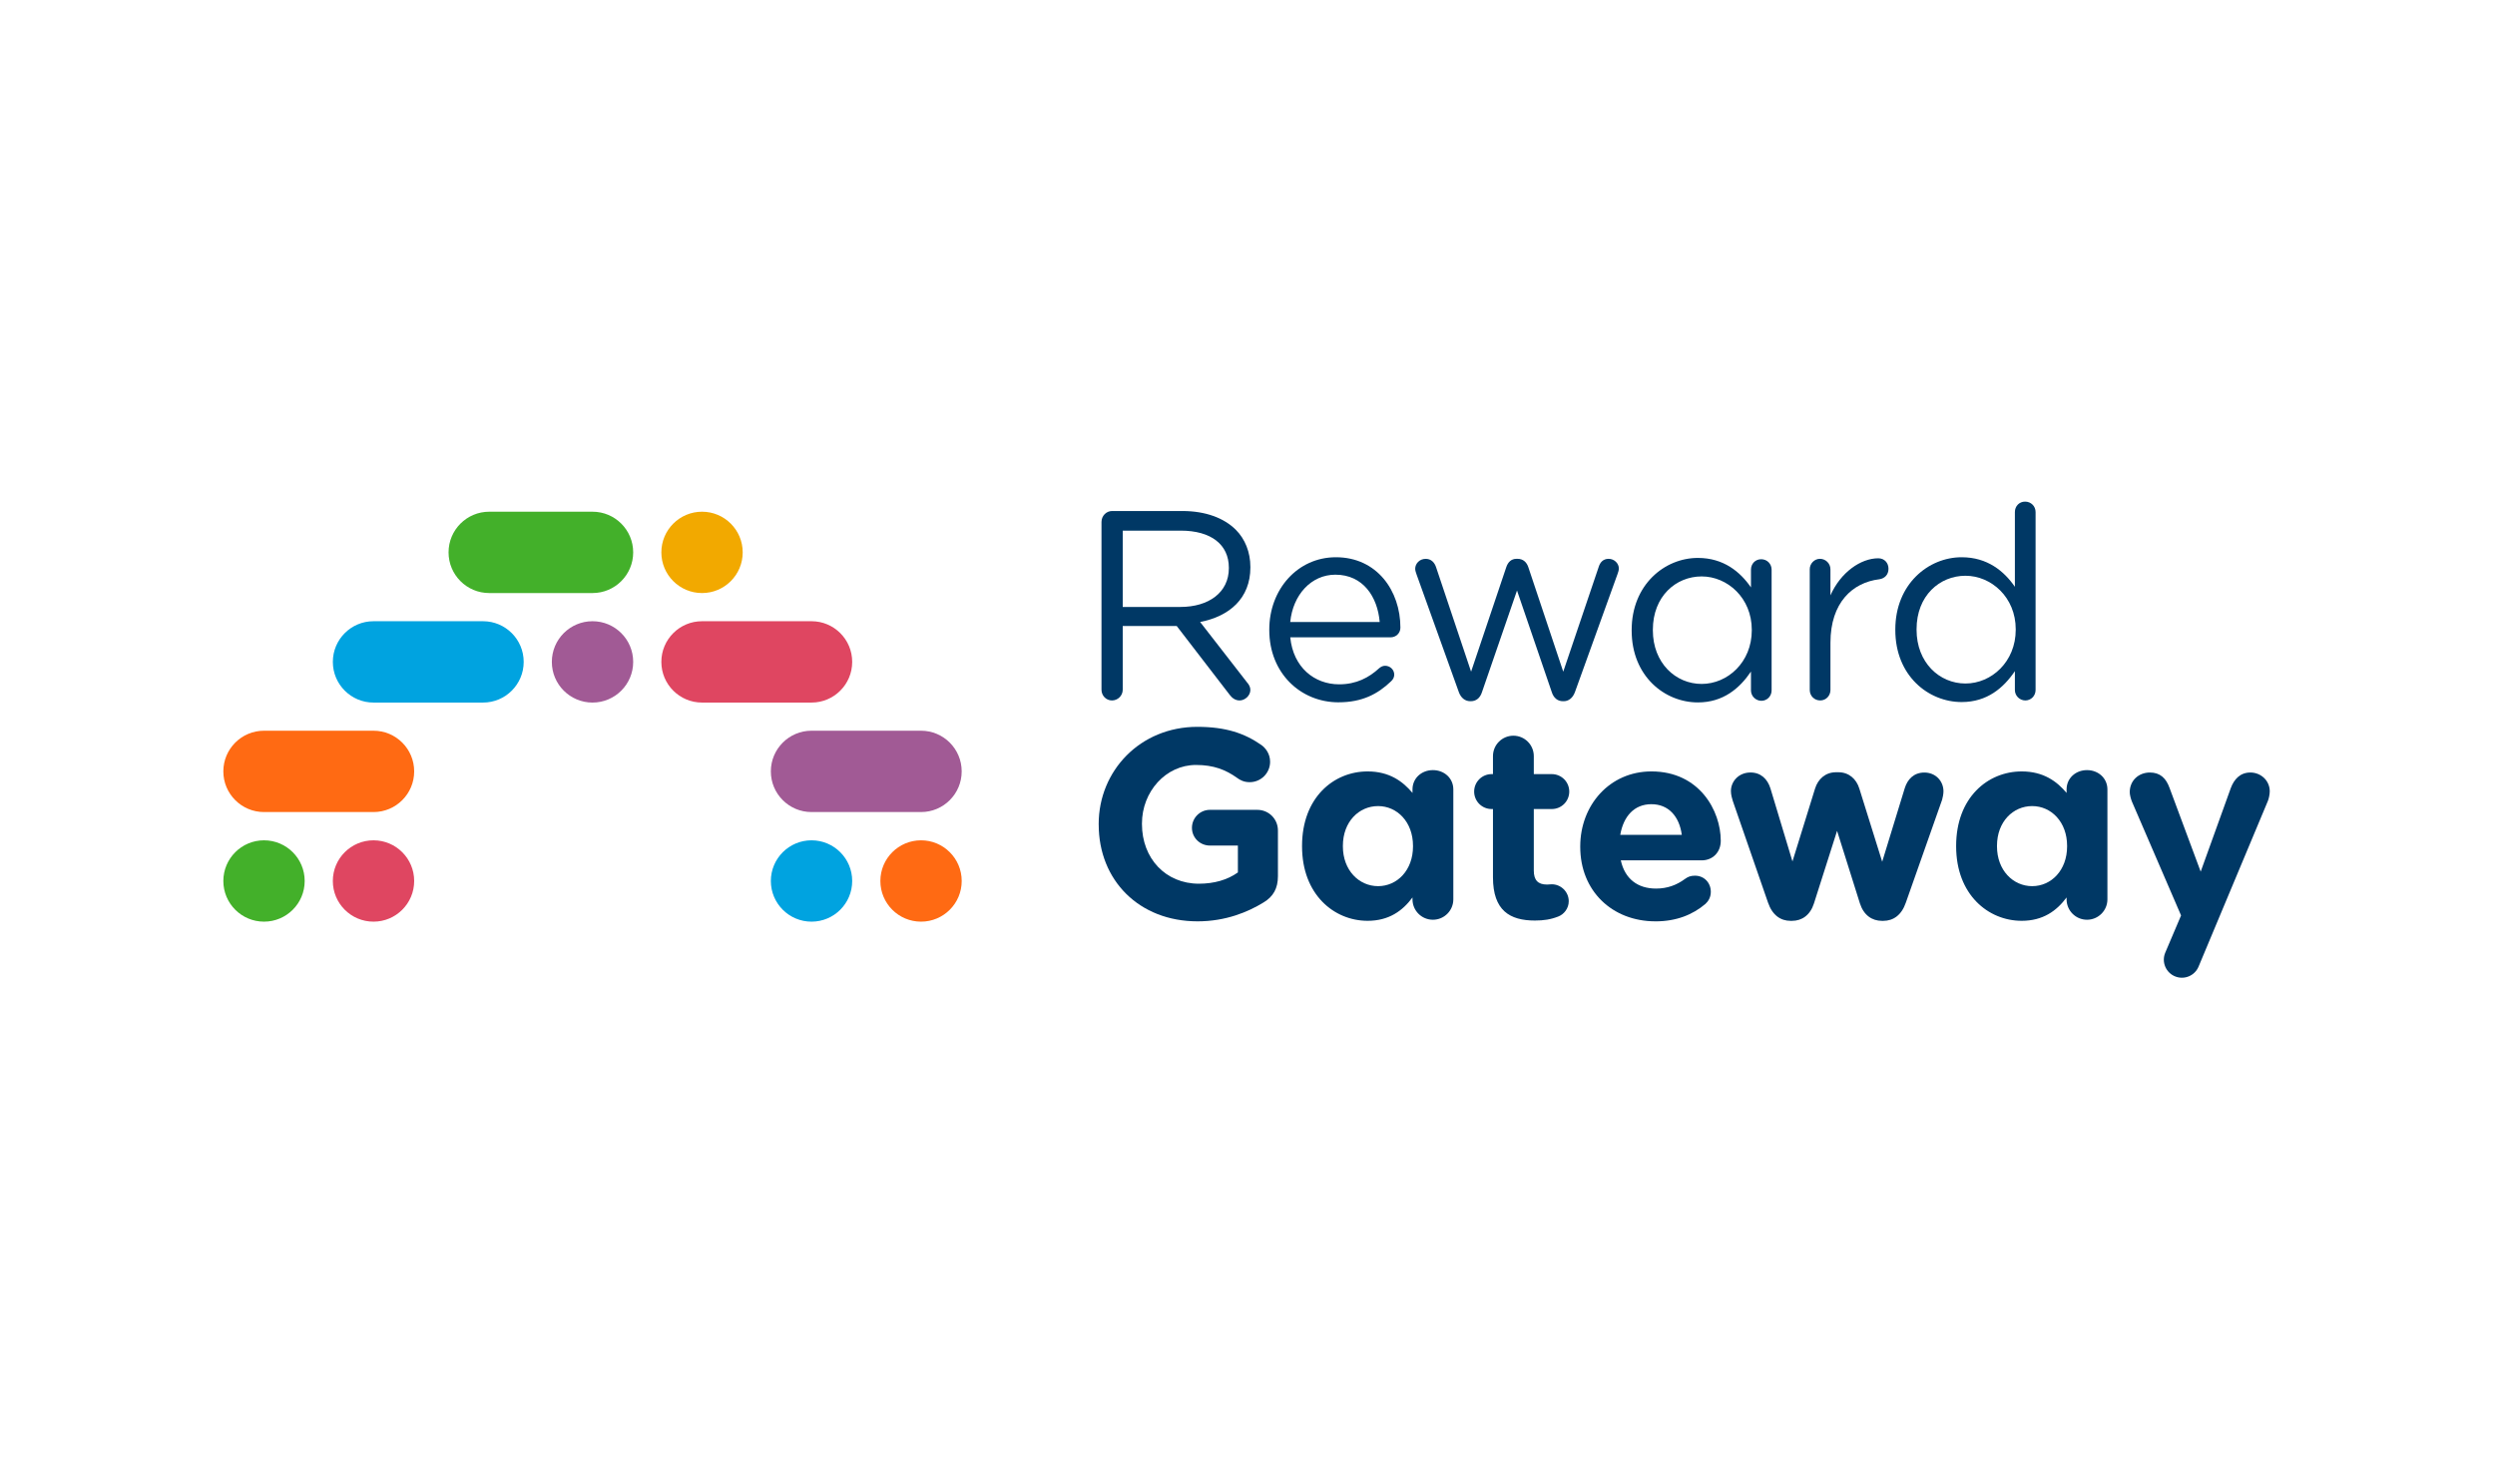 <?xml version="1.0" encoding="UTF-8"?>
<svg xmlns="http://www.w3.org/2000/svg" id="Layer_2" viewBox="0 0 998.043 593.524">
  <g id="Calque_4">
    <path d="M440.623,208.719c0-2.364,1.937-4.301,4.194-4.301h28.163c9.243,0,16.663,2.791,21.391,7.527,3.653,3.653,5.803,8.922,5.803,14.832v.213c0,12.362-8.381,19.561-20.102,21.818l18.699,24.075c.862.969,1.395,1.937,1.395,3.119,0,2.257-2.151,4.194-4.301,4.194-1.716,0-3.013-.969-3.973-2.257l-21.177-27.514h-21.604v25.471c0,2.364-1.937,4.301-4.301,4.301s-4.194-1.937-4.194-4.301v-67.177h.008ZM472.217,242.791c11.287,0,19.347-5.803,19.347-15.481v-.213c0-9.243-7.092-14.832-19.24-14.832h-23.213v30.527h23.107Z" style="fill:#003865; stroke-width:0px;"></path>
    <path d="M535.463,280.944c-15.259,0-27.728-11.713-27.728-28.91v-.213c0-16.015,11.286-28.91,26.652-28.91,16.441,0,25.799,13.437,25.799,28.163,0,2.257-1.83,3.866-3.866,3.866h-40.196c1.182,12.042,9.669,18.805,19.561,18.805,6.879,0,11.927-2.684,16.015-6.452.648-.533,1.395-.969,2.364-.969,2.044,0,3.653,1.609,3.653,3.546,0,.969-.427,1.937-1.289,2.684-5.27,5.048-11.5,8.381-20.956,8.381l-.008.008ZM551.904,248.808c-.862-10.104-6.665-18.92-17.73-18.92-9.678,0-16.983,8.061-18.058,18.92h35.788Z" style="fill:#003865; stroke-width:0px;"></path>
    <path d="M583.522,276.749l-16.876-46.968c-.213-.648-.542-1.502-.542-2.257,0-2.044,1.724-3.973,4.194-3.973,2.151,0,3.546,1.395,4.194,3.439l13.971,41.698,14.077-41.813c.648-1.937,1.937-3.333,4.088-3.333h.427c2.257,0,3.653,1.395,4.301,3.333l13.971,41.813,14.184-41.92c.534-1.724,1.716-3.226,3.973-3.226s4.088,1.831,4.088,3.866c0,.755-.32,1.609-.542,2.257l-16.983,47.075c-.862,2.471-2.577,3.759-4.515,3.759h-.32c-2.151,0-3.759-1.289-4.515-3.759l-13.864-40.516-13.971,40.516c-.755,2.471-2.364,3.759-4.515,3.759h-.213c-2.044,0-3.759-1.289-4.621-3.759l.008.008Z" style="fill:#003865; stroke-width:0px;"></path>
    <path d="M723.926,227.737c0-2.257,1.83-4.194,4.088-4.194s4.194,1.831,4.194,4.194v10.425c4.088-9.243,12.148-14.832,19.134-14.832,2.471,0,4.088,1.831,4.088,4.194s-1.502,3.866-3.653,4.194c-10.745,1.289-19.561,9.349-19.561,25.364v18.92c0,2.257-1.716,4.194-4.088,4.194s-4.194-1.831-4.194-4.194v-48.257l-.008-.008Z" style="fill:#003865; stroke-width:0px;"></path>
    <path d="M814.267,276.002c0,2.364-1.83,4.194-4.088,4.194s-4.194-1.831-4.194-4.194v-7.527c-4.515,6.665-11.073,12.362-21.284,12.362-13.33,0-26.546-10.531-26.546-28.803v-.213c0-18.165,13.224-28.91,26.546-28.91,10.318,0,16.983,5.59,21.284,11.82v-29.878c0-2.364,1.716-4.194,4.088-4.194s4.194,1.831,4.194,4.194v71.15ZM766.659,251.706v.213c0,13.117,9.136,21.498,19.561,21.498s20.102-8.709,20.102-21.498v-.213c0-12.789-9.784-21.391-20.102-21.391s-19.561,7.954-19.561,21.391Z" style="fill:#003865; stroke-width:0px;"></path>
    <path d="M439.491,329.873v-.213c0-21.391,16.663-38.907,39.449-38.907,11.393,0,18.92,2.577,25.684,7.305,1.609,1.182,3.439,3.439,3.439,6.665,0,4.515-3.653,8.167-8.167,8.167-2.364,0-3.866-.862-5.048-1.724-4.515-3.226-9.349-5.163-16.441-5.163-12.042,0-21.604,10.638-21.604,23.427v.213c0,13.757,9.456,23.862,22.786,23.862,6.017,0,11.393-1.502,15.588-4.515v-10.745h-11.18c-3.973,0-7.199-3.119-7.199-7.092s3.226-7.199,7.199-7.199h18.92c4.621,0,8.274,3.653,8.274,8.274v18.272c0,4.835-1.831,8.167-5.803,10.531-6.123,3.759-15.046,7.527-26.332,7.527-23.427,0-39.556-16.441-39.556-38.694l-.008.008Z" style="fill:#003865; stroke-width:0px;"></path>
    <path d="M581.355,359.752c0,4.515-3.653,8.167-8.167,8.167s-8.167-3.653-8.167-8.167v-.755c-3.973,5.376-9.456,9.349-17.952,9.349-13.437,0-26.226-10.531-26.226-29.772v-.213c0-19.24,12.575-29.772,26.226-29.772,8.709,0,14.077,3.973,17.952,8.602v-1.404c0-4.515,3.653-7.724,8.167-7.724s8.167,3.209,8.167,7.724v43.964ZM537.178,338.361v.213c0,9.563,6.452,15.908,14.077,15.908s13.971-6.345,13.971-15.908v-.213c0-9.563-6.345-15.908-13.971-15.908s-14.077,6.23-14.077,15.908Z" style="fill:#003865; stroke-width:0px;"></path>
    <path d="M843.004,359.752c0,4.515-3.653,8.167-8.167,8.167s-8.167-3.653-8.167-8.167v-.755c-3.973,5.376-9.456,9.349-17.952,9.349-13.437,0-26.226-10.531-26.226-29.772v-.213c0-19.24,12.575-29.772,26.226-29.772,8.709,0,14.077,3.973,17.952,8.602v-1.404c0-4.515,3.653-7.724,8.167-7.724s8.167,3.209,8.167,7.724v43.964ZM798.827,338.361v.213c0,9.563,6.452,15.908,14.077,15.908s13.971-6.345,13.971-15.908v-.213c0-9.563-6.345-15.908-13.971-15.908s-14.077,6.23-14.077,15.908Z" style="fill:#003865; stroke-width:0px;"></path>
    <path d="M597.214,350.936v-27.301h-.542c-3.866,0-6.985-3.119-6.985-6.985s3.119-6.985,6.985-6.985h.542v-7.199c0-4.515,3.653-8.167,8.167-8.167s8.167,3.653,8.167,8.167v7.199h7.199c3.866,0,6.985,3.119,6.985,6.985s-3.119,6.985-6.985,6.985h-7.199v24.617c0,3.759,1.609,5.59,5.27,5.59.534,0,1.609-.107,1.937-.107,3.653,0,6.772,3.013,6.772,6.772,0,2.906-1.937,5.27-4.194,6.123-3.012,1.182-5.803,1.609-9.349,1.609-9.998,0-16.77-3.973-16.77-17.303Z" style="fill:#003865; stroke-width:0px;"></path>
    <path d="M662.216,368.559c-17.303,0-30.092-12.148-30.092-29.772v-.213c0-16.441,11.713-29.985,28.483-29.985,19.24,0,27.728,15.801,27.728,27.728,0,4.728-3.333,7.847-7.634,7.847h-32.349c1.609,7.42,6.772,11.287,14.077,11.287,4.515,0,8.274-1.395,11.607-3.866,1.182-.862,2.257-1.289,3.973-1.289,3.653,0,6.345,2.791,6.345,6.452,0,2.151-.969,3.759-2.151,4.835-5.048,4.301-11.607,6.985-19.987,6.985v-.008ZM672.747,333.953c-.969-7.305-5.27-12.255-12.148-12.255s-11.18,4.835-12.469,12.255h24.617Z" style="fill:#003865; stroke-width:0px;"></path>
    <path d="M707.23,361.041l-14.077-40.631c-.32-.969-.755-2.577-.755-3.973,0-3.759,3.012-7.42,7.847-7.42,4.088,0,6.772,2.577,7.954,6.345l8.816,29.238,9.029-29.123c1.182-3.866,4.194-6.559,8.381-6.559h.969c4.194,0,7.199,2.684,8.381,6.559l9.136,29.238,9.029-29.451c1.075-3.439,3.546-6.23,7.847-6.23,4.515,0,7.634,3.439,7.634,7.527,0,1.075-.32,2.577-.534,3.333l-14.512,41.165c-1.724,5.048-5.048,7.305-9.029,7.305h-.534c-3.973,0-7.305-2.257-8.816-6.985l-9.136-29.017-9.243,29.017c-1.502,4.728-4.835,6.985-8.816,6.985h-.534c-3.981,0-7.305-2.257-9.029-7.305l-.008-.016Z" style="fill:#003865; stroke-width:0px;"></path>
    <path d="M866.127,381.11l6.337-14.906-19.667-45.573c-.427-1.075-.862-2.684-.862-3.759,0-4.621,3.546-7.847,8.061-7.847,4.088,0,6.452,2.257,7.847,6.123l12.469,33.531,12.042-33.424c1.289-3.439,3.653-6.23,7.847-6.23s7.74,3.226,7.74,7.527c0,1.289-.427,3.119-.755,3.866l-27.72,66.249c-1.502,3.603-5.59,5.36-9.234,3.973h0c-3.809-1.445-5.672-5.762-4.104-9.53h0Z" style="fill:#003865; stroke-width:0px;"></path>
    <path d="M708.675,276.158c0,2.356-1.822,4.178-4.071,4.178s-4.186-1.822-4.186-4.178v-7.511c-4.506,6.649-11.048,12.337-21.235,12.337-13.297,0-26.488-10.507-26.488-28.737v-.213c0-18.124,13.191-28.852,26.488-28.852,10.293,0,16.942,5.574,21.235,11.795v-7.084c0-2.356,1.716-4.186,4.08-4.186s4.178,1.822,4.178,4.186v48.265h0ZM661.173,251.927v.213c0,13.084,9.119,21.448,19.519,21.448s20.053-8.684,20.053-21.448v-.213c0-12.764-9.76-21.342-20.053-21.342s-19.519,7.938-19.519,21.342Z" style="fill:#003865; stroke-width:0px;"></path>
    <path d="M253.285,220.965c0-8.988-7.281-16.269-16.269-16.269h-41.313c-8.988,0-16.269,7.281-16.269,16.269s7.281,16.269,16.269,16.269h41.313c8.988,0,16.269-7.281,16.269-16.269h0Z" style="fill:#43b02a; stroke-width:0px;"></path>
    <path d="M105.609,324.842h43.8c8.988,0,16.269-7.281,16.269-16.269s-7.281-16.269-16.269-16.269h-43.8c-8.988,0-16.269,7.281-16.269,16.269s7.281,16.269,16.269,16.269h0Z" style="fill:#ff6a13; stroke-width:0px;"></path>
    <path d="M324.623,324.842h43.8c8.988,0,16.269-7.281,16.269-16.269s-7.281-16.269-16.269-16.269h-43.8c-8.988,0-16.269,7.281-16.269,16.269s7.281,16.269,16.269,16.269h0Z" style="fill:#a15a95; stroke-width:0px;"></path>
    <path d="M324.623,248.504h-43.8c-8.988,0-16.269,7.281-16.269,16.269s7.281,16.269,16.269,16.269h43.8c8.988,0,16.269-7.281,16.269-16.269s-7.281-16.269-16.269-16.269h0Z" style="fill:#df4661; stroke-width:0px;"></path>
    <path d="M209.485,264.773c0-8.988-7.281-16.269-16.269-16.269h-43.8c-8.988,0-16.269,7.281-16.269,16.269s7.281,16.269,16.269,16.269h43.8c8.988,0,16.269-7.281,16.269-16.269Z" style="fill:#00a3e0; stroke-width:0px;"></path>
    <circle cx="368.431" cy="352.414" r="16.269" style="fill:#ff6a13; stroke-width:0px;"></circle>
    <circle cx="324.623" cy="352.414" r="16.269" style="fill:#00a3e0; stroke-width:0px;"></circle>
    <circle cx="280.824" cy="220.965" r="16.269" style="fill:#f2a900; stroke-width:0px;"></circle>
    <circle cx="105.609" cy="352.414" r="16.269" style="fill:#43b02a; stroke-width:0px;"></circle>
    <circle cx="237.016" cy="264.773" r="16.269" style="fill:#a15a95; stroke-width:0px;"></circle>
    <circle cx="149.408" cy="352.414" r="16.269" style="fill:#df4661; stroke-width:0px;"></circle>
  </g>
</svg>
